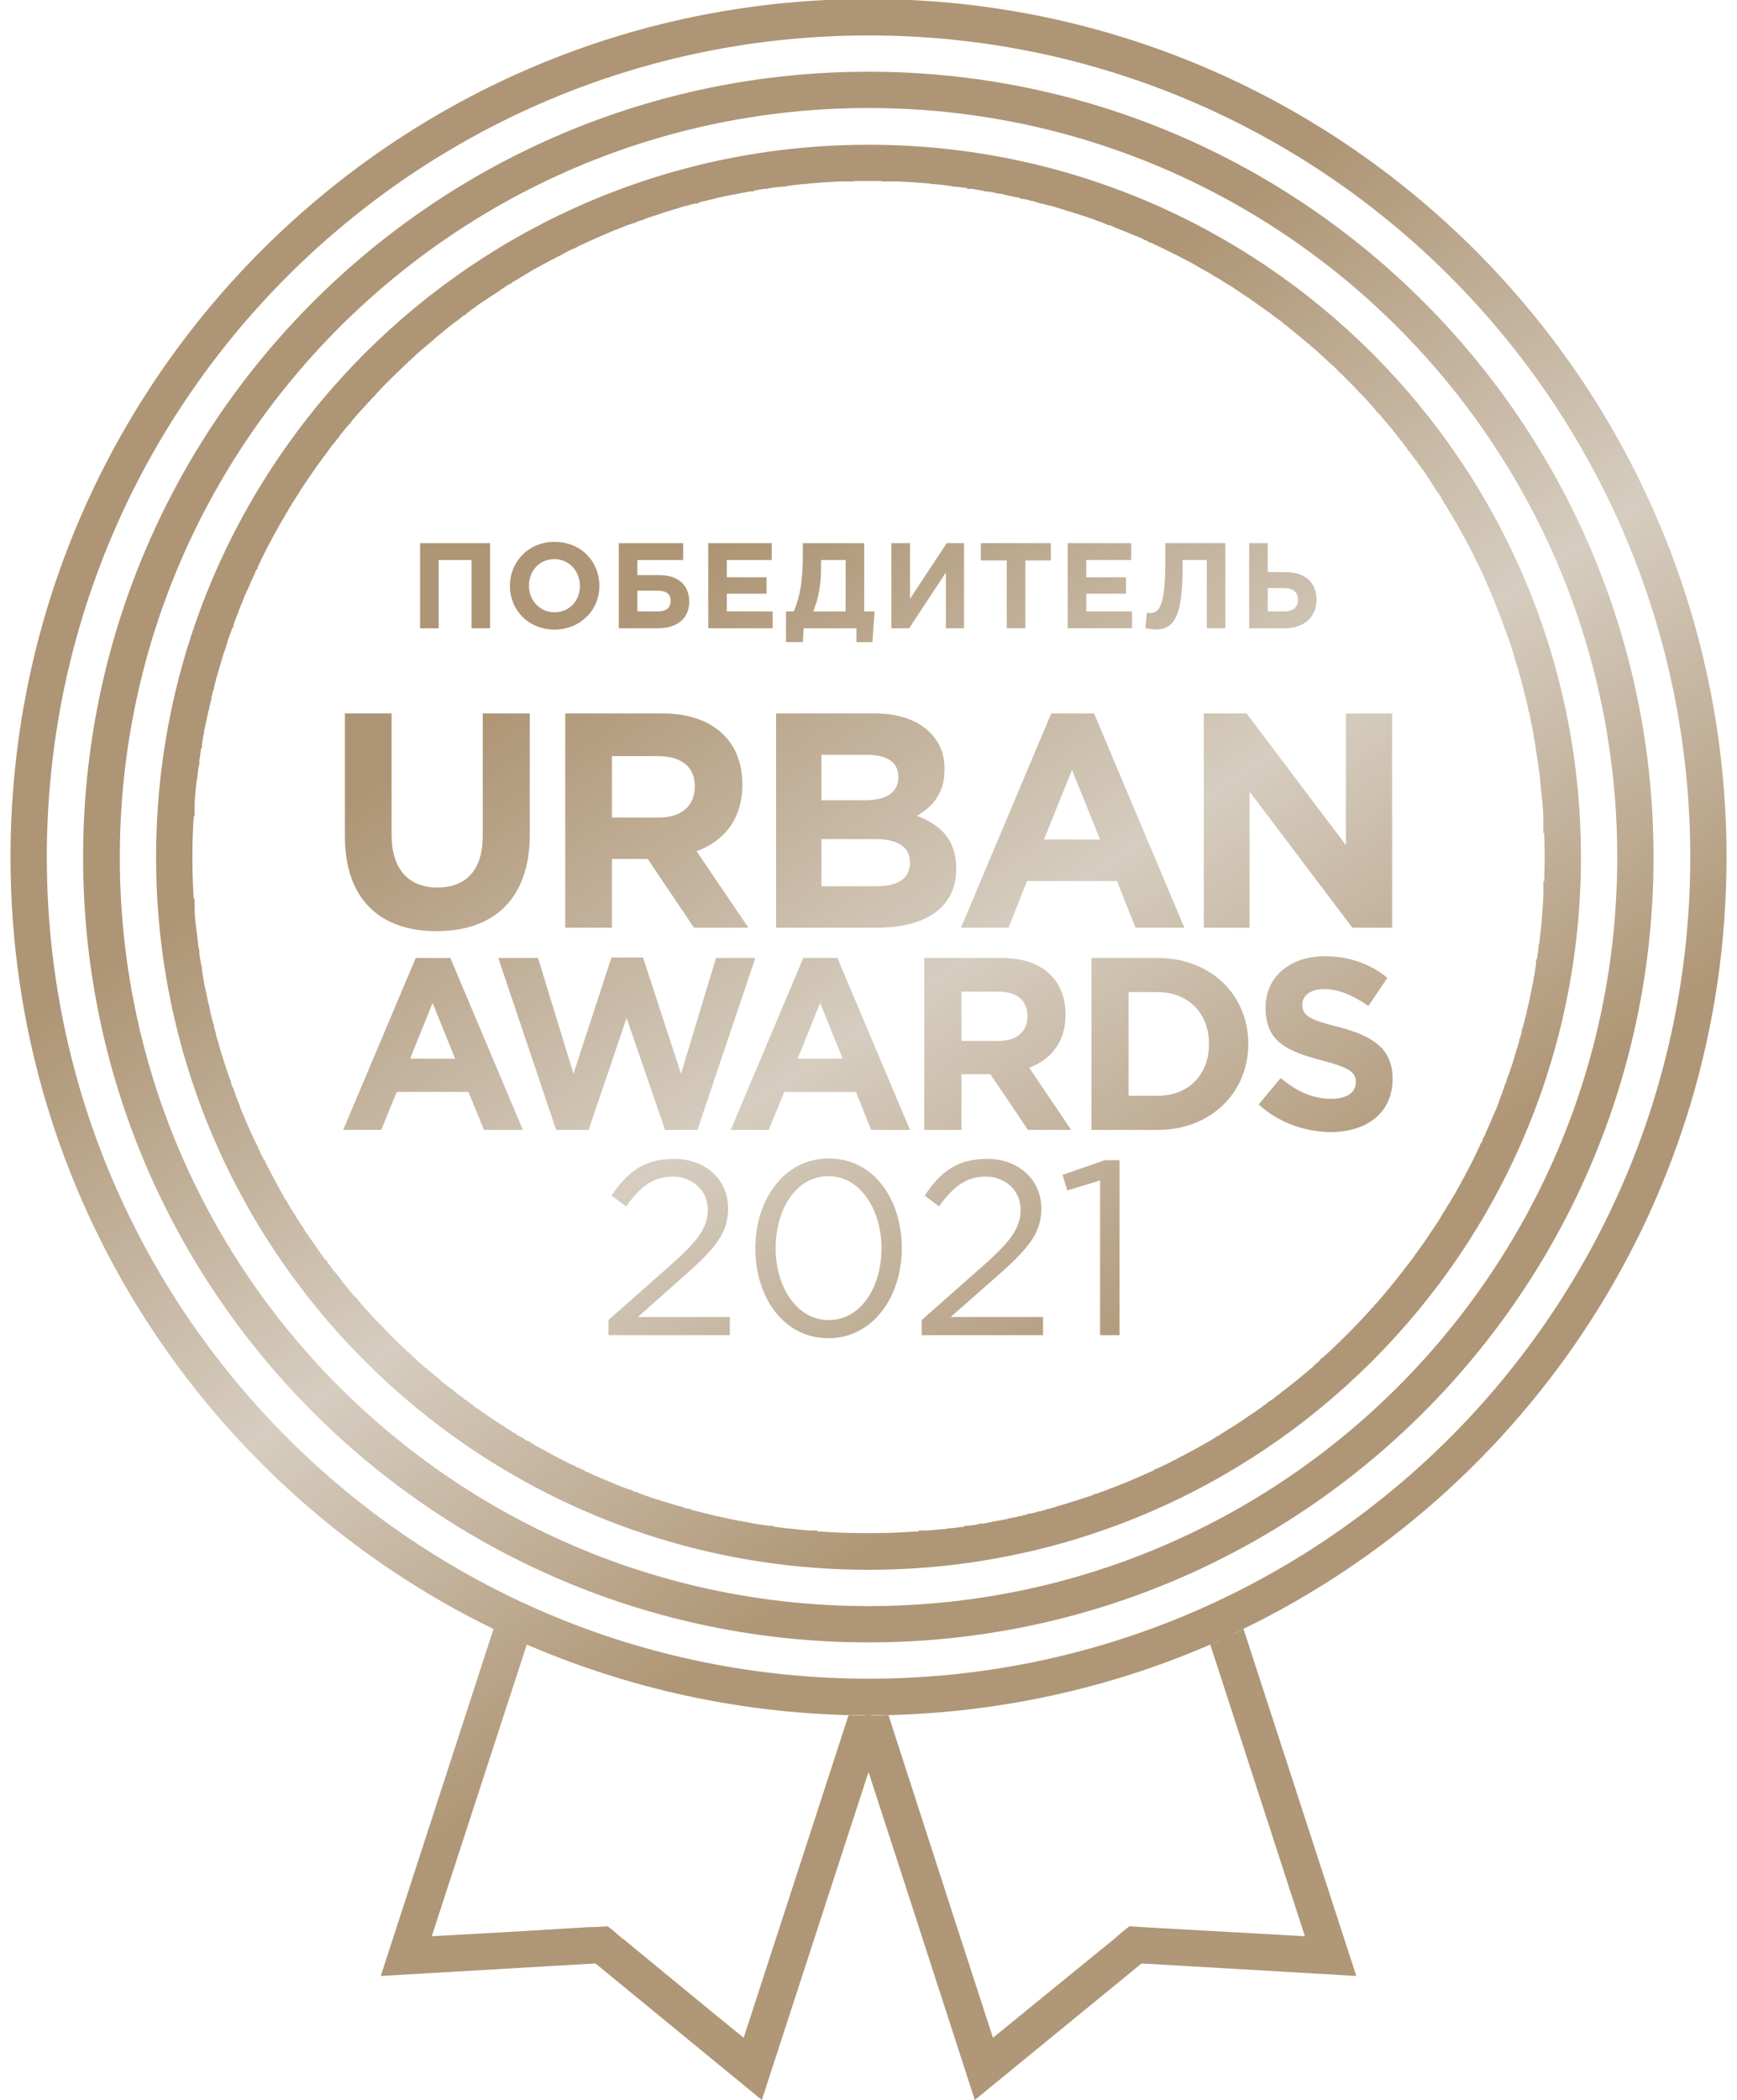 <svg width="91" height="110" viewBox="0 0 91 110" fill="none" xmlns="http://www.w3.org/2000/svg">
<path fill-rule="evenodd" clip-rule="evenodd" d="M57.633 61.835L55.913 62.356L55.664 61.541L57.882 60.772H58.652V69.938H57.633V61.835ZM46.475 89.833H46.543L50.277 101.377L52.02 106.741L53.604 105.451L56.796 102.848L58.38 101.558L58.765 101.218L59.172 100.901L60.259 100.969L64.287 101.195L68.362 101.422L63.405 86.144C63.586 86.053 63.789 85.963 63.971 85.895C58.335 88.43 52.088 89.833 45.524 89.856H45.547H45.569H45.615H45.637L45.682 89.833H45.705C45.954 89.833 46.203 89.833 46.475 89.833ZM64.016 85.872C64.333 85.714 64.65 85.578 64.966 85.42H64.989M64.989 85.397H65.012L65.034 85.374L65.147 85.329L71.055 103.504L59.806 102.848L51.069 110L47.493 98.955L45.501 92.821L39.911 110L31.197 102.848L19.948 103.504L25.855 85.329C10.872 78.041 0.551 62.673 0.551 44.905C0.551 20.8 19.495 1.132 43.306 0H47.697C71.485 1.132 90.452 20.8 90.452 44.905C90.452 62.741 80.063 78.154 64.989 85.397ZM26.829 85.782C26.942 85.85 27.078 85.895 27.191 85.963L26.829 85.782ZM27.236 85.986L27.598 86.144L22.619 101.422L26.715 101.195L30.812 100.947H30.88H31.061L31.831 100.901L32.238 101.218L32.057 101.082L32.148 101.15L32.623 101.558H32.645L33.687 102.418L34.207 102.848L37.376 105.451L38.96 106.741L44.46 89.833H44.528H44.551H44.573H44.596H44.619H44.641H44.664H44.732H44.755H44.777H44.8H44.822H44.845H44.913H44.936H44.958H45.026H45.049H45.071H45.094H45.117H45.139H45.184H45.207H45.23H45.252H45.275H45.298H45.32V89.856H45.343H45.366H45.388H45.411H45.434H45.456H45.479C38.983 89.833 32.827 88.453 27.236 85.986ZM48.285 69.146L51.59 66.226C52.993 64.981 53.468 64.28 53.468 63.374C53.468 62.311 52.631 61.632 51.635 61.632C50.594 61.632 49.938 62.175 49.191 63.193L48.444 62.628C49.259 61.405 50.119 60.704 51.726 60.704C53.355 60.704 54.555 61.79 54.555 63.307C54.555 64.619 53.831 65.434 52.246 66.838L49.802 68.988H54.645V69.938H48.285V69.146ZM39.571 65.389C39.571 62.831 41.088 60.681 43.419 60.681C45.773 60.681 47.244 62.809 47.244 65.389C47.244 67.924 45.728 70.097 43.397 70.097C41.043 70.097 39.571 67.947 39.571 65.389ZM46.18 65.389C46.18 63.397 45.094 61.609 43.397 61.609C41.699 61.609 40.635 63.352 40.635 65.389C40.635 67.381 41.722 69.146 43.419 69.146C45.117 69.146 46.18 67.403 46.18 65.389ZM31.876 69.146L35.18 66.226C36.584 64.981 37.082 64.28 37.082 63.374C37.082 62.311 36.222 61.632 35.248 61.632C34.207 61.632 33.528 62.175 32.804 63.193L32.034 62.628C32.872 61.405 33.732 60.704 35.316 60.704C36.968 60.704 38.145 61.79 38.145 63.307C38.145 64.619 37.421 65.434 35.837 66.838L33.415 68.988H38.236V69.938H31.876V69.146ZM42.061 33.634L42.106 32.91H44.868V33.634H45.705L45.818 32.027H45.275V28.451H42.061V28.971C42.061 30.51 41.903 31.257 41.586 32.027H41.178V33.634H42.061ZM43.012 29.786V29.333H44.302V32.027H42.604C42.853 31.416 43.012 30.737 43.012 29.786ZM65.442 28.451H66.415V29.967H67.366C68.384 29.967 68.973 30.533 68.973 31.416C68.973 32.321 68.316 32.91 67.298 32.91H65.442V28.451ZM66.415 30.805V32.027H67.275C67.75 32.027 67.999 31.823 67.999 31.393C67.999 31.031 67.75 30.805 67.275 30.805H66.415ZM64.197 28.451V32.91H63.224V29.333H61.956V29.673C61.956 32.298 61.526 32.977 60.508 32.977C60.372 32.955 60.123 32.932 60.01 32.91L60.078 32.095L60.213 32.117C60.734 32.117 61.051 31.778 61.051 29.379V28.451H64.197ZM55.936 28.451H59.263V29.333H56.909V30.239H58.991V31.099H56.909V32.027H59.308V32.91H55.936V28.451ZM52.744 29.356H51.386V28.451H55.053V29.356H53.717V32.91H52.744V29.356ZM50.504 32.91H49.553V29.99L47.629 32.91H46.701V28.451H47.674V31.37L49.598 28.451H50.504V32.91ZM37.104 28.451H40.431V29.333H38.078V30.239H40.16V31.099H38.078V32.027H40.477V32.91H37.104V28.451ZM33.392 30.125H34.547C35.543 30.125 36.108 30.669 36.108 31.506C36.108 32.411 35.475 32.91 34.456 32.91H32.419V28.451H35.791V29.333H33.392V30.125ZM33.392 30.94V32.027H34.456C34.909 32.027 35.135 31.846 35.135 31.461C35.135 31.121 34.909 30.94 34.456 30.94H33.392ZM26.715 30.691C26.715 29.424 27.689 28.383 29.047 28.383C30.427 28.383 31.401 29.401 31.401 30.691C31.401 31.959 30.405 32.977 29.047 32.977C27.689 32.977 26.715 31.959 26.715 30.691ZM30.382 30.691C30.382 29.922 29.816 29.288 29.047 29.288C28.255 29.288 27.711 29.899 27.711 30.691C27.711 31.438 28.277 32.072 29.047 32.072C29.839 32.072 30.382 31.461 30.382 30.691ZM22.008 28.451H25.674V32.91H24.701V29.333H22.981V32.91H22.008V28.451ZM57.633 43.977L56.162 40.333L54.691 43.977H57.633ZM55.075 37.368H57.316L62.047 48.595H59.489L58.516 46.15H53.808L52.835 48.595H50.345L55.075 37.368ZM63.065 37.368H65.306L70.512 44.272V37.368H72.933V48.595H70.851L65.464 41.465V48.595H63.065V37.368ZM45.954 46.422C47.018 46.422 47.674 46.037 47.674 45.177C47.674 44.43 47.131 43.955 45.864 43.955H43.034V46.422H45.954ZM45.298 41.918C46.384 41.918 47.063 41.556 47.063 40.696C47.063 39.949 46.497 39.541 45.456 39.541H43.034V41.918H45.298ZM40.658 37.368H45.818C47.086 37.368 48.082 37.73 48.715 38.364C49.236 38.885 49.485 39.496 49.485 40.311C49.485 41.578 48.829 42.28 48.036 42.733C49.304 43.23 50.096 43.977 50.096 45.517C50.096 47.553 48.466 48.595 45.954 48.595H40.658V37.368ZM34.524 42.823C35.724 42.823 36.403 42.189 36.403 41.193C36.403 40.152 35.678 39.609 34.479 39.609H32.057V42.823H34.524ZM29.613 37.368H34.682C36.108 37.368 37.195 37.776 37.919 38.5C38.553 39.134 38.892 40.017 38.892 41.103C38.892 42.914 37.919 44.068 36.493 44.589L39.209 48.595H36.357L33.936 44.996H32.057V48.595H29.613V37.368ZM18.069 43.796V37.368H20.514V43.728C20.514 45.539 21.419 46.49 22.913 46.49C24.407 46.49 25.29 45.584 25.29 43.796V37.368H27.756V43.706C27.756 47.101 25.855 48.776 22.868 48.776C19.88 48.776 18.069 47.078 18.069 43.796ZM65.94 57.852L67.094 56.471C67.886 57.128 68.724 57.558 69.742 57.558C70.534 57.558 71.032 57.241 71.032 56.675C71.032 56.177 70.715 55.928 69.244 55.543C67.456 55.068 66.302 54.593 66.302 52.782C66.302 51.152 67.592 50.089 69.403 50.089C70.693 50.089 71.802 50.496 72.684 51.22L71.689 52.691C70.897 52.148 70.127 51.809 69.38 51.809C68.633 51.809 68.226 52.171 68.226 52.623C68.226 53.212 68.611 53.416 70.15 53.8C71.938 54.276 72.956 54.932 72.956 56.517C72.956 58.282 71.621 59.3 69.697 59.3C68.362 59.278 67.004 58.825 65.94 57.852ZM60.643 57.399C62.25 57.399 63.337 56.313 63.337 54.683C63.337 53.076 62.25 51.967 60.643 51.967H59.127V57.399H60.643ZM57.18 50.179H60.643C63.45 50.179 65.397 52.126 65.397 54.683C65.397 57.218 63.45 59.187 60.643 59.187H57.18V50.179ZM52.337 54.525C53.287 54.525 53.831 54.004 53.831 53.235C53.831 52.397 53.265 51.944 52.314 51.944H50.368V54.525H52.337ZM48.421 50.179H52.473C53.604 50.179 54.487 50.496 55.053 51.084C55.551 51.582 55.822 52.284 55.822 53.144C55.822 54.593 55.053 55.498 53.921 55.928L56.117 59.187H53.853L51.884 56.267H50.368V59.187H48.421V50.179ZM44.143 55.453L42.966 52.533L41.789 55.453H44.143ZM42.084 50.179H43.872L47.674 59.187H45.637L44.845 57.196H41.088L40.273 59.187H38.281L42.084 50.179ZM26.104 50.179H28.187L30.043 56.245L32.034 50.156H33.687L35.678 56.245L37.512 50.179H39.571L36.538 59.187H34.841L32.827 53.325L30.835 59.187H29.137L26.104 50.179ZM23.841 55.453L22.664 52.533L21.487 55.453H23.841ZM21.781 50.179H23.592L27.394 59.187H25.357L24.543 57.196H20.785L19.971 59.187H17.979L21.781 50.179ZM45.343 80.305H45.049C44.279 80.305 43.532 80.259 42.808 80.214V80.169H42.446C42.061 80.146 41.654 80.101 41.269 80.056H41.224C40.975 80.033 40.748 79.988 40.522 79.965V79.92H40.273C40.047 79.897 39.843 79.852 39.617 79.829V79.807H39.481C39.277 79.761 39.073 79.716 38.87 79.693V79.671H38.779C38.394 79.603 37.987 79.512 37.602 79.422H37.557C37.398 79.376 37.24 79.331 37.082 79.309V79.286H37.036C36.878 79.263 36.742 79.218 36.584 79.173H36.538C36.425 79.128 36.312 79.105 36.199 79.082V79.037H36.063C35.95 79.014 35.814 78.969 35.701 78.924V78.901H35.611C35.226 78.788 34.818 78.675 34.434 78.539H34.388L34.049 78.426V78.403H34.004L33.664 78.29V78.267H33.641L33.415 78.2V78.154H33.302C33.211 78.109 33.121 78.086 33.03 78.041V78.019H32.962L32.645 77.905H32.623C32.419 77.815 32.215 77.724 32.012 77.656V77.634H31.989C31.695 77.521 31.423 77.407 31.129 77.272H31.106L30.88 77.158V77.136H30.835L30.608 77.045V77H30.563L30.359 76.909V76.887H30.291L30.11 76.796V76.751H30.02C29.454 76.479 28.888 76.185 28.345 75.868H28.322C28.119 75.755 27.915 75.642 27.711 75.506V75.484H27.643L27.44 75.37V75.348C27.304 75.28 27.191 75.212 27.055 75.144V75.099H27.01L26.806 74.986C26.693 74.895 26.557 74.827 26.421 74.737V74.714H26.398C26.036 74.488 25.652 74.239 25.29 73.967H25.267C25.154 73.876 25.018 73.786 24.905 73.718L24.791 73.628V73.582H24.724C24.633 73.492 24.52 73.424 24.407 73.333H24.384L24.271 73.243V73.198H24.226C24.113 73.13 23.999 73.039 23.886 72.949L23.773 72.858V72.813H23.728C23.569 72.7 23.411 72.586 23.252 72.451C23.003 72.247 22.755 72.021 22.506 71.817H22.483L22.37 71.704V71.681H22.324C22.053 71.432 21.759 71.183 21.487 70.912L21.351 70.798L21.238 70.685V70.663H21.215L21.102 70.572V70.527H21.08L20.966 70.436V70.414H20.944C20.604 70.097 20.287 69.757 19.971 69.418V69.395H19.925L19.835 69.305V69.259H19.812L19.699 69.169V69.146L19.586 69.033V69.01H19.563C19.269 68.693 18.975 68.376 18.703 68.037V67.992H18.658L18.567 67.879H18.545C18.341 67.63 18.137 67.381 17.933 67.132V67.109C17.798 66.951 17.684 66.792 17.549 66.634V66.611H17.526L17.413 66.475C17.345 66.362 17.255 66.249 17.164 66.158V66.091H17.141L17.051 65.977H17.028L16.779 65.638V65.593H16.756C16.643 65.434 16.53 65.253 16.417 65.095V65.072H16.394C16.236 64.846 16.055 64.597 15.896 64.348V64.325C15.806 64.189 15.715 64.076 15.648 63.963V63.94L15.512 63.759V63.691H15.489L15.263 63.352V63.307H15.24C15.127 63.103 15.014 62.899 14.878 62.718V62.673H14.855C14.742 62.469 14.629 62.243 14.516 62.039C14.29 61.632 14.086 61.247 13.882 60.84V60.772H13.837L13.746 60.59V60.523H13.701L13.611 60.319V60.251H13.588L13.497 60.07V60.002H13.475L13.361 59.798V59.753H13.339L13.248 59.527V59.504H13.226C12.999 59.006 12.796 58.531 12.592 58.033V57.988C12.501 57.784 12.434 57.58 12.343 57.377V57.354L12.23 57.037V56.969H12.184L12.094 56.675V56.584H12.071C11.845 55.973 11.641 55.34 11.46 54.706V54.683C11.415 54.525 11.37 54.389 11.324 54.253V54.163C11.279 54.049 11.234 53.914 11.211 53.778V53.665H11.189C11.143 53.529 11.121 53.393 11.075 53.257V53.167H11.053L10.962 52.714V52.646H10.94C10.849 52.261 10.781 51.877 10.691 51.492V51.379H10.668C10.645 51.175 10.6 50.971 10.578 50.767V50.609H10.555C10.51 50.405 10.487 50.179 10.442 49.953V49.726H10.419C10.374 49.477 10.351 49.228 10.329 48.979C10.261 48.549 10.215 48.119 10.193 47.689V47.078H10.148C10.102 46.354 10.08 45.63 10.08 44.905C10.08 44.181 10.102 43.457 10.148 42.755H10.193V42.121C10.215 41.691 10.261 41.261 10.306 40.854H10.329V40.809C10.351 40.582 10.374 40.333 10.419 40.084H10.442V39.835C10.487 39.609 10.51 39.405 10.532 39.202H10.578V39.021C10.6 38.817 10.645 38.636 10.668 38.432H10.691V38.296C10.781 37.911 10.849 37.549 10.94 37.165H10.962V37.074L11.053 36.667H11.075V36.531C11.121 36.395 11.143 36.282 11.166 36.146H11.211V36.01C11.234 35.897 11.279 35.761 11.302 35.648H11.324V35.535C11.37 35.422 11.415 35.286 11.438 35.15H11.46V35.082C11.551 34.811 11.619 34.539 11.709 34.245C11.755 34.132 11.8 33.996 11.845 33.883V33.86C11.89 33.724 11.913 33.611 11.958 33.498V33.475C12.004 33.34 12.049 33.226 12.094 33.113L12.184 32.864H12.23V32.751L12.32 32.479H12.343V32.411L12.479 32.095V32.072C12.547 31.868 12.637 31.665 12.728 31.461V31.438C12.841 31.144 12.977 30.872 13.113 30.578V30.556L13.203 30.329H13.248V30.261L13.339 30.058H13.361V29.99L13.452 29.809H13.497V29.718C13.837 28.971 14.222 28.247 14.629 27.523C14.742 27.319 14.878 27.115 14.991 26.889H15.014V26.866C15.082 26.753 15.149 26.64 15.217 26.504H15.263V26.436L15.376 26.255H15.399V26.233C15.466 26.119 15.534 26.006 15.625 25.87H15.648V25.825C15.964 25.327 16.304 24.852 16.643 24.354H16.666V24.331C16.779 24.173 16.892 24.014 17.006 23.856H17.051V23.811C17.164 23.652 17.277 23.494 17.39 23.335H17.413V23.313C17.549 23.154 17.662 22.996 17.798 22.837V22.815C18.001 22.566 18.205 22.317 18.431 22.068V22.045C18.68 21.751 18.929 21.479 19.201 21.185L19.314 21.049H19.337L19.427 20.936H19.45V20.914L19.541 20.8H19.586V20.778L19.654 20.687H19.699V20.642C20.22 20.076 20.763 19.556 21.306 19.035H21.351V18.99L21.442 18.899H21.487V18.877L21.578 18.786H21.6V18.763L21.736 18.65V18.628C22.076 18.333 22.415 18.039 22.755 17.767V17.745C22.958 17.586 23.162 17.428 23.366 17.247H23.388V17.224C23.547 17.111 23.683 16.998 23.841 16.862H23.886V16.84L24.022 16.749C24.135 16.658 24.226 16.568 24.339 16.5H24.407V16.455L24.52 16.364C24.633 16.274 24.746 16.183 24.859 16.115H24.905V16.07C25.063 15.957 25.244 15.844 25.403 15.73H25.425C25.674 15.549 25.923 15.391 26.172 15.232V15.21C26.308 15.142 26.421 15.051 26.557 14.961L26.761 14.848H26.806V14.803C26.942 14.735 27.055 14.667 27.168 14.599H27.191V14.576L27.372 14.463H27.44V14.418C27.576 14.35 27.689 14.282 27.802 14.214H27.824V14.191L28.028 14.078H28.073V14.056C28.368 13.897 28.662 13.739 28.956 13.58H28.979L29.205 13.444H29.228L29.454 13.331H29.477V13.309L29.703 13.195H29.726V13.173L29.952 13.06H29.975L30.224 12.947H30.246V12.924L30.495 12.811C31.061 12.539 31.649 12.29 32.238 12.041H32.261C32.464 11.951 32.668 11.883 32.872 11.792H32.894L33.211 11.679H33.279V11.656C33.37 11.611 33.46 11.588 33.573 11.543H33.664V11.521C33.868 11.43 34.094 11.362 34.298 11.294C34.705 11.158 35.112 11.023 35.52 10.909H35.565V10.887L35.95 10.774H36.063V10.751L36.425 10.661H36.584V10.615C36.697 10.593 36.81 10.547 36.923 10.525H36.968C37.127 10.479 37.285 10.434 37.444 10.412H37.466V10.389C38.078 10.253 38.689 10.14 39.3 10.027H39.504V9.981C39.684 9.959 39.866 9.914 40.069 9.891H40.25V9.868C40.499 9.823 40.726 9.8 40.952 9.778H41.156V9.755C41.473 9.71 41.789 9.665 42.129 9.642H42.287V9.619C42.853 9.574 43.419 9.529 43.962 9.506H44.709V9.484C44.958 9.484 45.23 9.484 45.501 9.484C45.75 9.484 45.977 9.484 46.226 9.484V9.506H47.041C47.606 9.529 48.195 9.574 48.761 9.619V9.642H48.874C49.236 9.665 49.575 9.71 49.892 9.755V9.778H50.051C50.255 9.8 50.458 9.823 50.662 9.846V9.891H50.934C51.137 9.936 51.341 9.959 51.545 10.004V10.027H51.703C51.907 10.049 52.111 10.095 52.314 10.14H52.382C52.563 10.185 52.767 10.23 52.948 10.276H52.993C53.152 10.321 53.31 10.344 53.446 10.366V10.412H53.559C53.695 10.434 53.831 10.457 53.966 10.502V10.525H54.08L54.464 10.638V10.661H54.578L54.985 10.774H55.053C55.189 10.819 55.347 10.864 55.483 10.909C56.004 11.068 56.501 11.226 56.999 11.385V11.407H57.067L57.384 11.521V11.543H57.429C57.543 11.588 57.656 11.634 57.769 11.656V11.679H57.791L58.018 11.77V11.792H58.131L58.403 11.905V11.928H58.448C58.855 12.086 59.263 12.268 59.67 12.426L59.919 12.539V12.562H59.964L60.168 12.652V12.697H60.236L60.44 12.765V12.811H60.508C61.255 13.173 62.001 13.535 62.726 13.942V13.965H62.748C62.952 14.078 63.156 14.191 63.359 14.305V14.327H63.405L63.608 14.463C63.744 14.531 63.857 14.599 63.993 14.689V14.712H64.038L64.242 14.848C64.378 14.916 64.491 15.006 64.627 15.074V15.097H64.65C65.012 15.346 65.397 15.595 65.759 15.844V15.866H65.781C65.94 15.979 66.098 16.093 66.257 16.206V16.228H66.302C66.415 16.319 66.528 16.41 66.641 16.477V16.5H66.664L66.777 16.59V16.613H66.822C66.936 16.704 67.049 16.794 67.162 16.862L67.275 16.975V16.998H67.32C67.479 17.134 67.637 17.247 67.796 17.383C68.045 17.586 68.294 17.79 68.543 18.017H68.565L68.678 18.107V18.152H68.701L68.814 18.22V18.265H68.859C69.176 18.56 69.493 18.854 69.81 19.148H69.833L69.946 19.261V19.284H69.969L70.082 19.397V19.42L70.195 19.51V19.533H70.218C70.421 19.737 70.625 19.94 70.829 20.144V20.167H70.851L70.964 20.28V20.302H70.987L71.078 20.416H71.1L71.213 20.551C71.53 20.868 71.824 21.185 72.096 21.525V21.57H72.141L72.232 21.66V21.683H72.254L72.368 21.819C72.571 22.068 72.775 22.317 73.001 22.566V22.588C73.115 22.724 73.25 22.883 73.364 23.041V23.086H73.409L73.499 23.2V23.222L73.748 23.539V23.607H73.794L73.884 23.698V23.72C73.975 23.833 74.043 23.947 74.133 24.06V24.105H74.178L74.269 24.218V24.241L74.518 24.58V24.603H74.54C74.79 24.965 75.038 25.35 75.265 25.712V25.757H75.31C75.378 25.87 75.446 25.983 75.536 26.119V26.142L75.65 26.323V26.391H75.695L75.898 26.73V26.776H75.921C76.057 26.979 76.17 27.183 76.283 27.387V27.41H76.306C76.555 27.862 76.804 28.315 77.053 28.79L77.189 29.039V29.062L77.302 29.311L77.438 29.56C77.619 29.922 77.777 30.284 77.936 30.669V30.691H77.958L78.071 30.963C78.162 31.167 78.23 31.37 78.32 31.574V31.597C78.411 31.8 78.501 32.004 78.569 32.208V32.23L78.705 32.547V32.615H78.728L78.818 32.887V32.977H78.864C78.931 33.204 78.999 33.407 79.09 33.611C79.226 34.019 79.339 34.426 79.452 34.811V34.879H79.475C79.52 35.014 79.565 35.128 79.588 35.263C79.633 35.422 79.678 35.58 79.724 35.716V35.784C79.769 35.92 79.814 36.056 79.837 36.214V36.282H79.859L79.973 36.735V36.803H79.995C80.018 36.961 80.063 37.119 80.086 37.278V37.3H80.108C80.199 37.708 80.267 38.138 80.357 38.545V38.704H80.38C80.403 38.885 80.448 39.089 80.471 39.292V39.451H80.493C80.538 39.7 80.561 39.926 80.606 40.175V40.333H80.629C80.674 40.628 80.697 40.944 80.719 41.239C80.787 41.759 80.833 42.303 80.855 42.823V43.638H80.901C80.901 44.068 80.923 44.475 80.923 44.905C80.923 45.335 80.901 45.743 80.901 46.173H80.855V46.965C80.81 47.803 80.742 48.64 80.629 49.477H80.606V49.613C80.584 49.84 80.538 50.043 80.516 50.247H80.471V50.496C80.448 50.7 80.403 50.926 80.38 51.13H80.357V51.243C80.312 51.469 80.267 51.673 80.222 51.899C80.154 52.284 80.063 52.669 79.973 53.031V53.076C79.927 53.235 79.882 53.37 79.859 53.529H79.837V53.597L79.746 53.914H79.724V54.072L79.611 54.434H79.588V54.547C79.543 54.66 79.52 54.796 79.475 54.932H79.452V54.977C79.316 55.475 79.158 55.973 78.977 56.449H78.954V56.539L78.841 56.833H78.818V56.901L78.705 57.218V57.241C78.615 57.444 78.547 57.648 78.479 57.852H78.456V57.92C78.275 58.327 78.117 58.712 77.936 59.119L77.822 59.368V59.414L77.709 59.617H77.687V59.685L77.596 59.889H77.551V59.957C77.211 60.704 76.826 61.451 76.419 62.175C76.306 62.379 76.193 62.582 76.057 62.809H76.034V62.831L75.921 63.058H75.898L75.672 63.442H75.65V63.465C75.536 63.669 75.401 63.872 75.287 64.076H75.265C75.197 64.212 75.106 64.325 75.038 64.438H75.016V64.461C74.744 64.891 74.45 65.298 74.156 65.706H74.133V65.728C74.02 65.909 73.884 66.068 73.771 66.226H73.748V66.249C73.635 66.407 73.499 66.566 73.386 66.724H73.364V66.747C73.001 67.222 72.617 67.675 72.232 68.128L72.119 68.263H72.096L72.005 68.376H71.983V68.422L71.892 68.512H71.847V68.558C71.032 69.463 70.15 70.346 69.244 71.16H69.176V71.228L69.108 71.296H69.063V71.342L68.95 71.432H68.927V71.455L68.814 71.545V71.568C68.362 71.953 67.909 72.337 67.433 72.7H67.411V72.722C67.252 72.835 67.094 72.949 66.958 73.084H66.913V73.107L66.777 73.198V73.22C66.664 73.288 66.551 73.379 66.438 73.447H66.392V73.492L66.279 73.582H66.257C66.143 73.673 66.03 73.763 65.917 73.831H65.894V73.854C65.397 74.193 64.898 74.533 64.401 74.85H64.355V74.872L63.993 75.099L63.789 75.235H63.722V75.257C63.608 75.348 63.473 75.416 63.359 75.484L63.133 75.619H63.088V75.642C62.816 75.8 62.522 75.959 62.228 76.117H62.205L61.979 76.253H61.956L61.752 76.366H61.707V76.389L61.504 76.502H61.436V76.525L61.232 76.638H61.187V76.66L60.983 76.751H60.938V76.774L60.711 76.887H60.689L60.44 77V77.023C59.851 77.272 59.285 77.543 58.697 77.77H58.652V77.792C58.448 77.86 58.244 77.951 58.041 78.019H58.018V78.041C57.927 78.064 57.814 78.109 57.701 78.154H57.633V78.177C57.543 78.2 57.452 78.245 57.361 78.267H57.271V78.313C56.637 78.516 56.026 78.72 55.392 78.901H55.347V78.924C55.211 78.969 55.075 78.992 54.94 79.037H54.849V79.06C54.713 79.105 54.6 79.128 54.464 79.173H54.351V79.195C54.215 79.241 54.08 79.263 53.966 79.286H53.831V79.331C53.695 79.354 53.582 79.376 53.446 79.422H53.333V79.444C53.174 79.467 53.016 79.512 52.857 79.535H52.812V79.558C52.631 79.603 52.427 79.626 52.224 79.671H52.178C51.975 79.716 51.748 79.761 51.522 79.807H51.296V79.829C51.115 79.874 50.934 79.897 50.73 79.92H50.526V79.965C50.3 79.988 50.051 80.033 49.802 80.056H49.643V80.078C49.281 80.101 48.919 80.146 48.557 80.169H48.127V80.214C47.403 80.259 46.678 80.305 45.954 80.305H45.705H45.501H45.343ZM45.501 7.582C66.121 7.582 82.824 24.286 82.824 44.905C82.824 65.502 66.121 82.228 45.501 82.228C24.882 82.228 8.178 65.502 8.178 44.905C8.178 24.286 24.882 7.582 45.501 7.582ZM45.501 5.658C67.162 5.658 84.726 23.245 84.726 44.905C84.726 66.566 67.162 84.13 45.501 84.13C23.841 84.13 6.277 66.566 6.277 44.905C6.277 23.245 23.841 5.658 45.501 5.658ZM45.501 3.757C68.203 3.757 86.627 22.181 86.627 44.905C86.627 67.607 68.203 86.031 45.501 86.031C22.777 86.031 4.353 67.607 4.353 44.905C4.353 22.181 22.777 3.757 45.501 3.757ZM45.501 1.856C69.267 1.856 88.551 21.117 88.551 44.905C88.551 68.671 69.267 87.932 45.501 87.932C21.736 87.932 2.452 68.671 2.452 44.905C2.452 21.117 21.736 1.856 45.501 1.856Z" fill="url(#paint0_linear_755_6)"/>
<defs>
<linearGradient id="paint0_linear_755_6" x1="16.349" y1="11.883" x2="74.654" y2="98.117" gradientUnits="userSpaceOnUse">
<stop stop-color="#AE9575"/>
<stop offset="0.251" stop-color="#AE9575"/>
<stop offset="0.49" stop-color="#D6CDC0"/>
<stop offset="0.71" stop-color="#AF9676"/>
<stop offset="1" stop-color="#AF9777"/>
</linearGradient>
</defs>
</svg>

